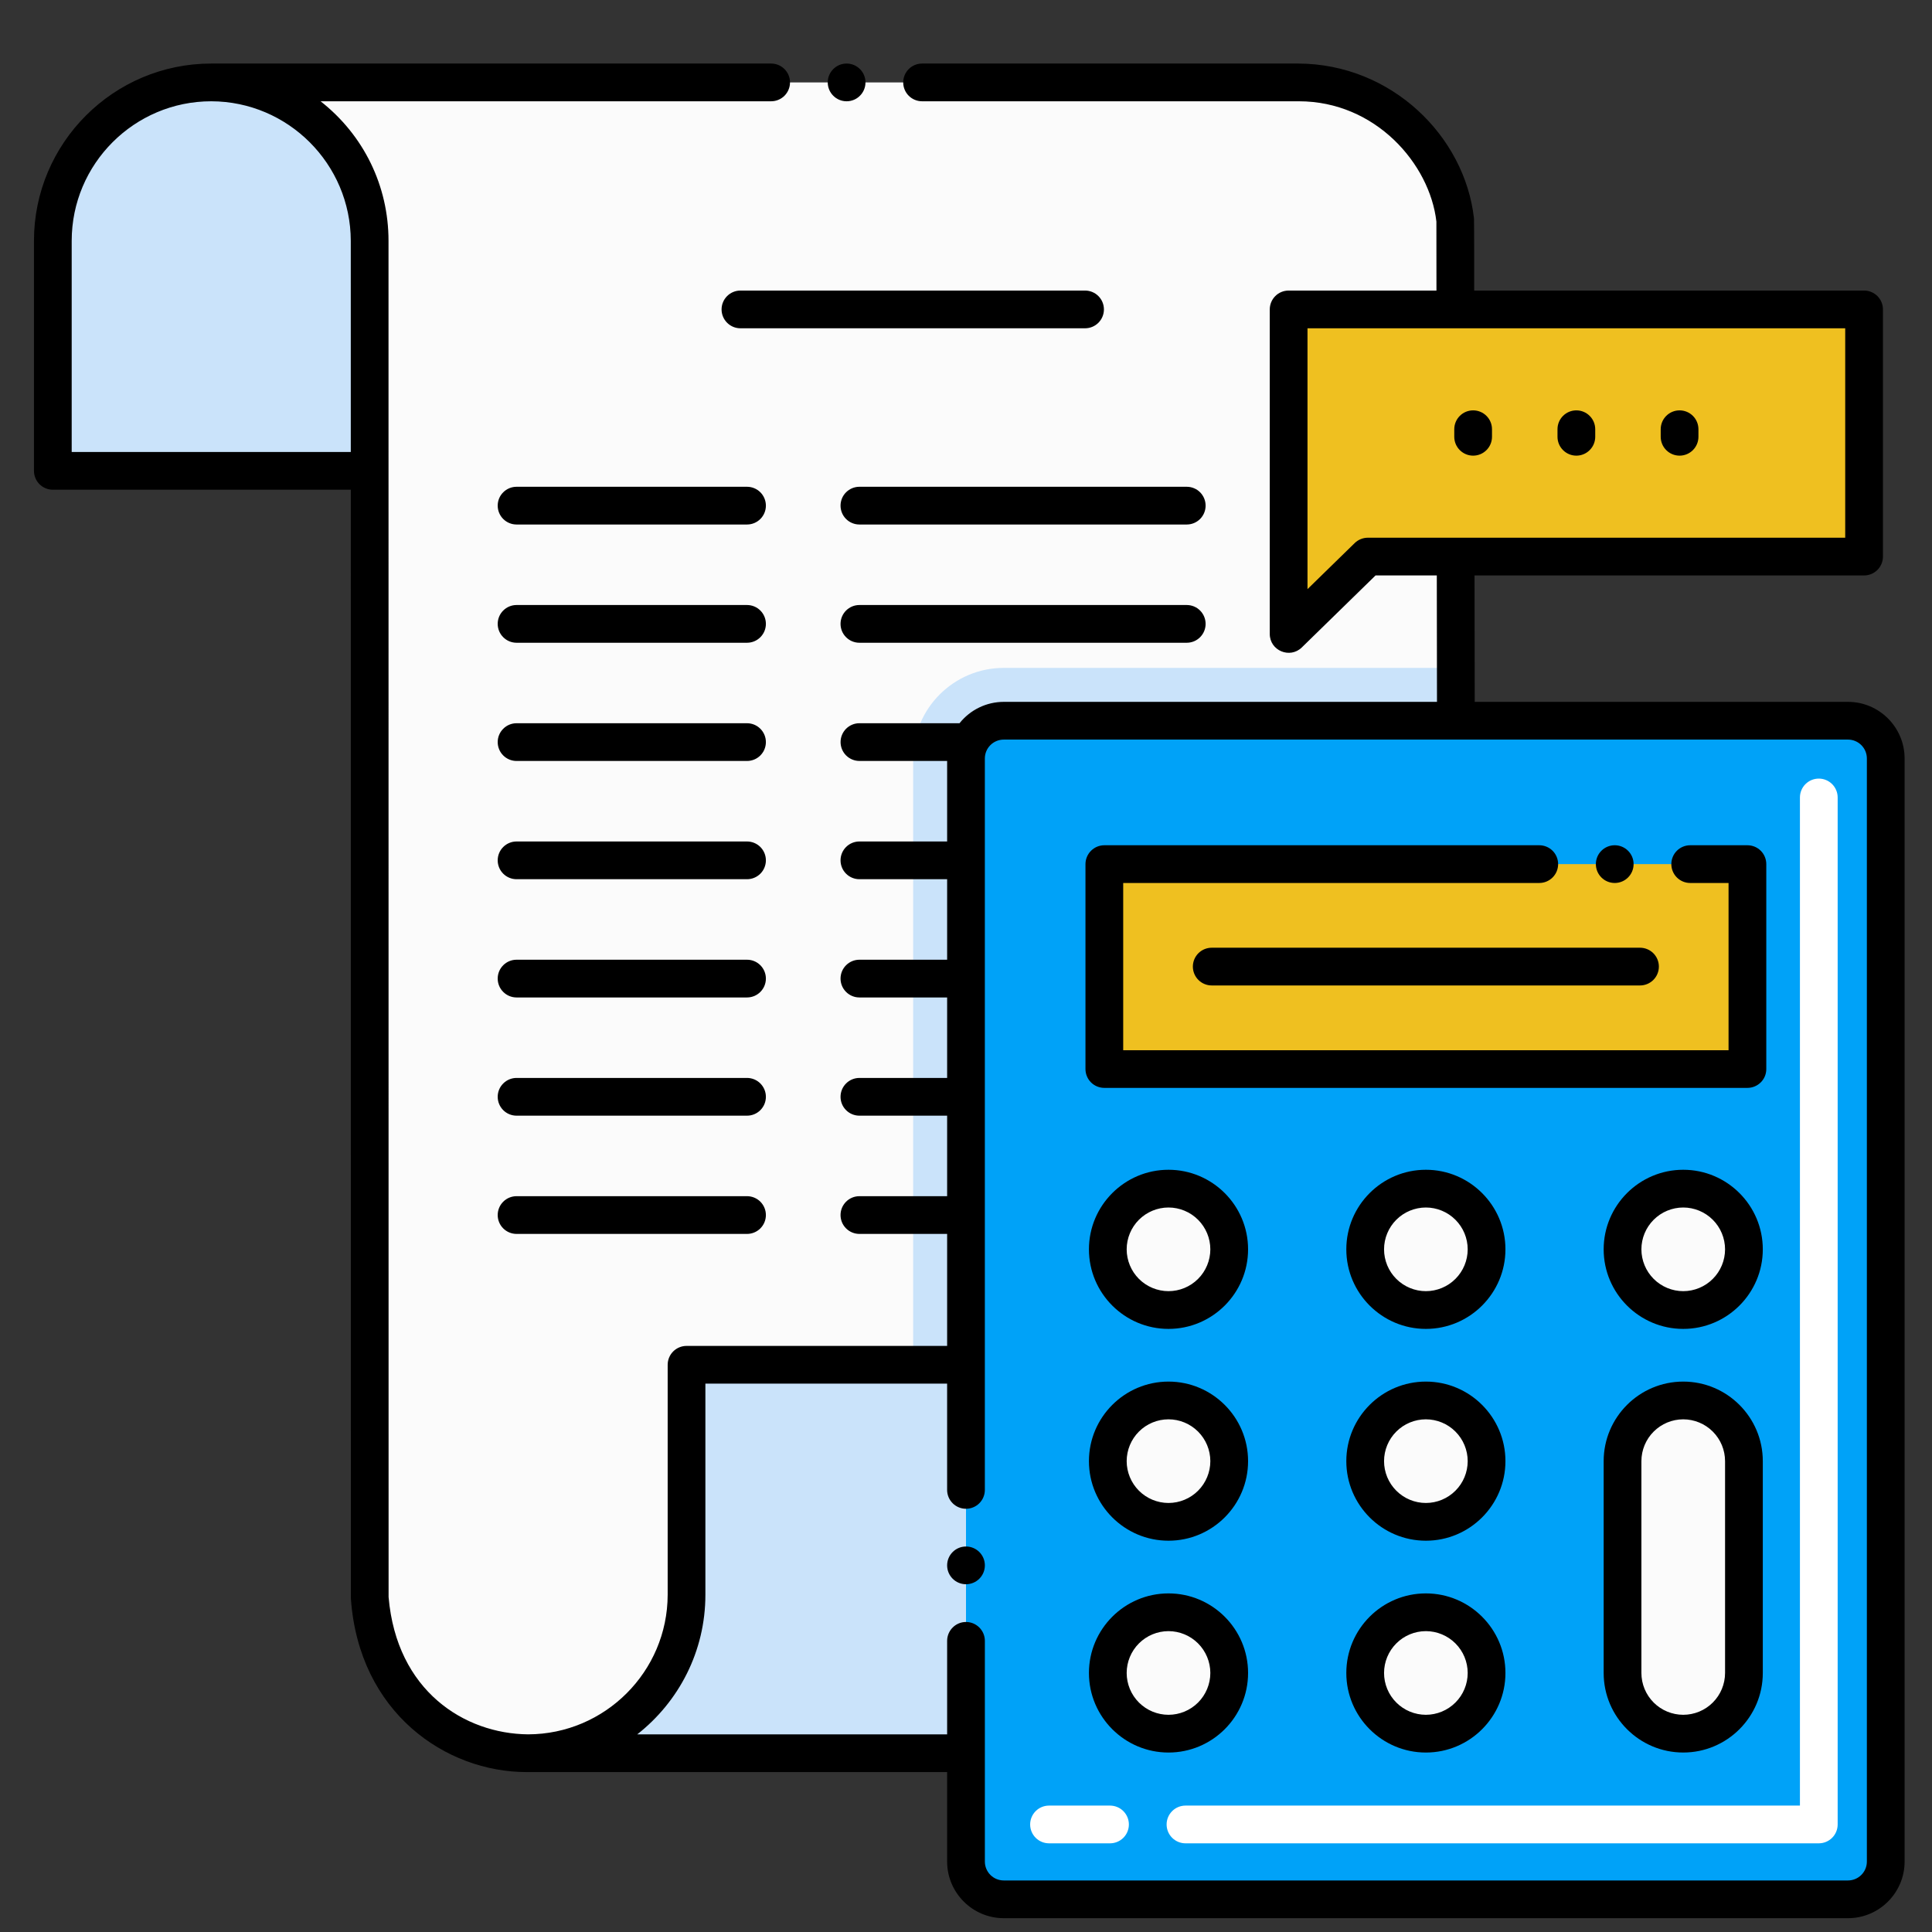 <?xml version="1.0" encoding="UTF-8"?>
<svg xmlns="http://www.w3.org/2000/svg" width="128" height="128" viewBox="0 0 128 128" fill="none">
  <rect x="0" y="0" width="128" height="128" fill="#333333" stroke="none"/>
  <path d="M64 90.42V116.155H34.985C40.785 116.155 45.485 111.455 45.485 105.66V90.42H64Z" fill="#CAE3FA"></path>
  <path d="M60.5 90.42H64V116.155H60.5V90.42Z" fill="#CAE3FA"></path>
  <path d="M24.49 15.955V31.195H3.5V15.955C3.5 10.16 8.2 5.46 13.995 5.46C19.79 5.46 24.49 10.16 24.49 15.955Z" fill="#CAE3FA"></path>
  <path d="M96.455 47.75H66.5C65.12 47.75 64 48.87 64 50.25V90.42H45.485V105.66C45.485 111.455 40.785 116.155 34.985 116.155C30 116.155 25.02 112.64 24.495 105.86L24.49 31.195V15.955C24.49 10.16 19.79 5.46 13.995 5.46H86.01C91.65 5.46 95.9 9.935 96.415 14.6L96.42 20.5H85.375V42L90.625 36.875H96.44L96.45 44.25L96.455 47.75Z" fill="#FBFBFB"></path>
  <path d="M96.455 47.75H66.5C65.12 47.75 64 48.87 64 50.25V90.42H60.5V50.25C60.5 46.94 63.19 44.25 66.5 44.25H96.45L96.455 47.75Z" fill="#CAE3FA"></path>
  <path d="M124.935 50.25V123.335C124.935 123.998 124.672 124.634 124.203 125.103C123.734 125.572 123.098 125.835 122.435 125.835H66.5C65.837 125.835 65.201 125.572 64.732 125.103C64.263 124.634 64 123.998 64 123.335V50.25C64 49.587 64.263 48.951 64.732 48.482C65.201 48.013 65.837 47.75 66.5 47.75H122.435C123.098 47.75 123.734 48.013 124.203 48.482C124.672 48.951 124.935 49.587 124.935 50.25Z" fill="#00A2F8"></path>
  <path d="M73.165 57.25H115.77V70.828H73.165V57.25Z" fill="#EFC020"></path>
  <path d="M77.416 86.793C76.35 86.793 75.327 86.369 74.573 85.615C73.819 84.861 73.395 83.838 73.395 82.772C73.395 81.705 73.819 80.682 74.573 79.928C75.327 79.174 76.35 78.751 77.416 78.751C78.482 78.751 79.505 79.174 80.259 79.928C81.013 80.682 81.437 81.705 81.437 82.772C81.437 83.299 81.333 83.823 81.131 84.31C80.929 84.798 80.633 85.242 80.259 85.615C79.886 85.988 79.443 86.284 78.955 86.487C78.467 86.689 77.944 86.793 77.416 86.793ZM94.468 86.793C93.401 86.793 92.378 86.369 91.624 85.615C90.87 84.861 90.447 83.838 90.447 82.772C90.447 81.705 90.87 80.682 91.624 79.928C92.378 79.174 93.401 78.751 94.468 78.751C95.534 78.751 96.557 79.174 97.311 79.928C98.065 80.682 98.489 81.705 98.489 82.772C98.489 83.838 98.065 84.861 97.311 85.615C96.557 86.369 95.534 86.793 94.468 86.793ZM111.519 86.793C110.453 86.793 109.43 86.369 108.676 85.615C107.922 84.861 107.498 83.838 107.498 82.772C107.498 81.705 107.922 80.682 108.676 79.928C109.43 79.174 110.453 78.751 111.519 78.751C112.574 78.767 113.581 79.198 114.322 79.95C115.062 80.703 115.477 81.716 115.477 82.772C115.477 83.827 115.062 84.84 114.322 85.593C113.581 86.345 112.574 86.776 111.519 86.793ZM77.416 100.826C76.35 100.826 75.327 100.402 74.573 99.648C73.819 98.894 73.395 97.871 73.395 96.805C73.395 95.739 73.819 94.716 74.573 93.962C75.327 93.208 76.35 92.784 77.416 92.784C78.482 92.784 79.505 93.208 80.259 93.962C81.013 94.716 81.437 95.739 81.437 96.805C81.437 97.333 81.333 97.856 81.131 98.344C80.929 98.832 80.633 99.275 80.26 99.649C79.886 100.022 79.443 100.318 78.955 100.52C78.467 100.722 77.944 100.826 77.416 100.826ZM94.468 100.826C93.401 100.826 92.378 100.402 91.624 99.648C90.87 98.894 90.447 97.871 90.447 96.805C90.447 95.739 90.87 94.716 91.624 93.962C92.378 93.208 93.401 92.784 94.468 92.784C95.534 92.784 96.557 93.208 97.311 93.962C98.065 94.716 98.489 95.739 98.489 96.805C98.489 99.026 96.689 100.826 94.468 100.826ZM77.416 114.86C76.35 114.86 75.327 114.436 74.573 113.682C73.819 112.928 73.395 111.905 73.395 110.839C73.395 109.773 73.819 108.75 74.573 107.996C75.327 107.242 76.35 106.818 77.416 106.818C78.482 106.818 79.505 107.242 80.259 107.996C81.013 108.75 81.437 109.773 81.437 110.839C81.437 111.367 81.333 111.89 81.131 112.378C80.929 112.866 80.633 113.309 80.259 113.682C79.886 114.056 79.443 114.352 78.955 114.554C78.467 114.756 77.944 114.86 77.416 114.86ZM94.468 114.86C93.401 114.86 92.378 114.436 91.624 113.682C90.87 112.928 90.447 111.905 90.447 110.839C90.447 109.773 90.87 108.75 91.624 107.996C92.378 107.242 93.401 106.818 94.468 106.818C95.534 106.818 96.557 107.242 97.311 107.996C98.065 108.75 98.489 109.773 98.489 110.839C98.489 111.905 98.065 112.928 97.311 113.682C96.557 114.436 95.534 114.86 94.468 114.86ZM111.519 92.784C110.453 92.784 109.43 93.207 108.676 93.961C107.922 94.715 107.498 95.738 107.498 96.805V110.838C107.498 111.905 107.922 112.928 108.676 113.682C109.43 114.436 110.453 114.859 111.519 114.859C112.585 114.859 113.608 114.436 114.362 113.682C115.116 112.928 115.54 111.905 115.54 110.838V96.805C115.54 95.739 115.116 94.716 114.362 93.962C113.608 93.207 112.585 92.784 111.519 92.784Z" fill="#FBFBFB"></path>
  <path d="M123.5 20.5V36.875H90.625L85.375 42V20.5H123.5Z" fill="#EFC020"></path>
  <path d="M120.5 122.125H78.541C78.21 122.125 77.892 121.993 77.658 121.759C77.423 121.524 77.291 121.207 77.291 120.875C77.291 120.543 77.423 120.226 77.658 119.991C77.892 119.757 78.21 119.625 78.541 119.625H119.25V52.834C119.25 52.502 119.382 52.184 119.616 51.95C119.851 51.715 120.168 51.584 120.5 51.584C120.832 51.584 121.149 51.715 121.384 51.95C121.618 52.184 121.75 52.502 121.75 52.834V120.875C121.75 121.207 121.618 121.524 121.384 121.759C121.149 121.993 120.832 122.125 120.5 122.125ZM73.541 122.125H69.5C69.168 122.125 68.85 121.993 68.616 121.759C68.382 121.524 68.25 121.207 68.25 120.875C68.25 120.543 68.382 120.226 68.616 119.991C68.85 119.757 69.168 119.625 69.5 119.625H73.541C73.873 119.625 74.191 119.757 74.425 119.991C74.66 120.226 74.791 120.543 74.791 120.875C74.791 121.207 74.66 121.524 74.425 121.759C74.191 121.993 73.873 122.125 73.541 122.125Z" fill="white"></path>
  <path d="M47.806 20.5C47.806 20.831 47.938 21.149 48.173 21.384C48.407 21.618 48.725 21.75 49.056 21.75H71.888C72.219 21.75 72.537 21.618 72.772 21.384C73.006 21.149 73.138 20.831 73.138 20.5C73.138 20.169 73.006 19.851 72.772 19.616C72.537 19.382 72.219 19.25 71.888 19.25H49.056C48.725 19.25 48.407 19.382 48.173 19.616C47.938 19.851 47.806 20.169 47.806 20.5ZM49.492 32.25H34.224C33.892 32.25 33.574 32.382 33.34 32.616C33.105 32.85 32.974 33.169 32.974 33.5C32.974 33.831 33.105 34.15 33.34 34.384C33.574 34.618 33.892 34.75 34.224 34.75H49.492C49.824 34.75 50.142 34.618 50.376 34.384C50.611 34.15 50.742 33.831 50.742 33.5C50.742 33.169 50.611 32.85 50.376 32.616C50.142 32.382 49.824 32.25 49.492 32.25ZM78.625 32.25H56.938C56.606 32.25 56.288 32.382 56.054 32.616C55.819 32.85 55.688 33.169 55.688 33.5C55.688 33.831 55.819 34.15 56.054 34.384C56.288 34.618 56.606 34.75 56.938 34.75H78.625C78.957 34.75 79.275 34.618 79.509 34.384C79.743 34.15 79.875 33.831 79.875 33.5C79.875 33.169 79.743 32.85 79.509 32.616C79.275 32.382 78.957 32.25 78.625 32.25ZM49.492 40.084H34.224C33.892 40.084 33.574 40.215 33.34 40.45C33.105 40.684 32.974 41.002 32.974 41.334C32.974 41.665 33.105 41.983 33.34 42.217C33.574 42.452 33.892 42.584 34.224 42.584H49.492C49.824 42.584 50.142 42.452 50.376 42.217C50.611 41.983 50.742 41.665 50.742 41.334C50.742 41.002 50.611 40.684 50.376 40.45C50.142 40.215 49.824 40.084 49.492 40.084ZM78.625 40.084H56.938C56.606 40.084 56.288 40.215 56.054 40.45C55.819 40.684 55.688 41.002 55.688 41.334C55.688 41.665 55.819 41.983 56.054 42.217C56.288 42.452 56.606 42.584 56.938 42.584H78.625C78.957 42.584 79.275 42.452 79.509 42.217C79.743 41.983 79.875 41.665 79.875 41.334C79.875 41.002 79.743 40.684 79.509 40.45C79.275 40.215 78.957 40.084 78.625 40.084ZM49.492 47.916H34.224C33.892 47.916 33.574 48.048 33.34 48.283C33.105 48.517 32.974 48.835 32.974 49.166C32.974 49.498 33.105 49.816 33.34 50.05C33.574 50.285 33.892 50.416 34.224 50.416H49.492C49.824 50.416 50.142 50.285 50.376 50.05C50.611 49.816 50.742 49.498 50.742 49.166C50.742 48.835 50.611 48.517 50.376 48.283C50.142 48.048 49.824 47.916 49.492 47.916ZM49.492 55.75H34.224C33.892 55.75 33.574 55.882 33.34 56.116C33.105 56.35 32.974 56.669 32.974 57C32.974 57.331 33.105 57.65 33.34 57.884C33.574 58.118 33.892 58.25 34.224 58.25H49.492C49.824 58.25 50.142 58.118 50.376 57.884C50.611 57.65 50.742 57.331 50.742 57C50.742 56.669 50.611 56.35 50.376 56.116C50.142 55.882 49.824 55.75 49.492 55.75ZM49.492 63.584H34.224C33.892 63.584 33.574 63.715 33.34 63.95C33.105 64.184 32.974 64.502 32.974 64.834C32.974 65.165 33.105 65.483 33.34 65.717C33.574 65.952 33.892 66.084 34.224 66.084H49.492C49.824 66.084 50.142 65.952 50.376 65.717C50.611 65.483 50.742 65.165 50.742 64.834C50.742 64.502 50.611 64.184 50.376 63.95C50.142 63.715 49.824 63.584 49.492 63.584ZM49.492 71.416H34.224C33.892 71.416 33.574 71.548 33.34 71.783C33.105 72.017 32.974 72.335 32.974 72.666C32.974 72.998 33.105 73.316 33.34 73.55C33.574 73.785 33.892 73.916 34.224 73.916H49.492C49.824 73.916 50.142 73.785 50.376 73.55C50.611 73.316 50.742 72.998 50.742 72.666C50.742 72.335 50.611 72.017 50.376 71.783C50.142 71.548 49.824 71.416 49.492 71.416ZM49.492 79.25H34.224C33.892 79.25 33.574 79.382 33.34 79.616C33.105 79.85 32.974 80.168 32.974 80.5C32.974 80.832 33.105 81.15 33.34 81.384C33.574 81.618 33.892 81.75 34.224 81.75H49.492C49.824 81.75 50.142 81.618 50.376 81.384C50.611 81.15 50.742 80.832 50.742 80.5C50.742 80.168 50.611 79.85 50.376 79.616C50.142 79.382 49.824 79.25 49.492 79.25ZM97.599 30.188C97.93 30.188 98.249 30.056 98.483 29.821C98.717 29.587 98.849 29.269 98.849 28.938V28.438C98.849 28.106 98.717 27.788 98.483 27.554C98.249 27.319 97.93 27.188 97.599 27.188C97.267 27.188 96.95 27.319 96.715 27.554C96.481 27.788 96.349 28.106 96.349 28.438V28.938C96.349 29.269 96.481 29.587 96.715 29.821C96.95 30.056 97.267 30.188 97.599 30.188ZM104.438 30.188C104.769 30.188 105.087 30.056 105.321 29.821C105.556 29.587 105.688 29.269 105.688 28.938V28.438C105.688 28.106 105.556 27.788 105.321 27.554C105.087 27.319 104.769 27.188 104.438 27.188C104.106 27.188 103.788 27.319 103.554 27.554C103.319 27.788 103.188 28.106 103.188 28.438V28.938C103.188 29.269 103.319 29.587 103.554 29.821C103.788 30.056 104.106 30.188 104.438 30.188ZM111.276 30.188C111.608 30.188 111.925 30.056 112.16 29.821C112.394 29.587 112.526 29.269 112.526 28.938V28.438C112.526 28.106 112.394 27.788 112.16 27.554C111.925 27.319 111.608 27.188 111.276 27.188C110.944 27.188 110.627 27.319 110.392 27.554C110.158 27.788 110.026 28.106 110.026 28.438V28.938C110.026 29.269 110.158 29.587 110.392 29.821C110.627 30.056 110.944 30.188 111.276 30.188Z" fill="black"></path>
  <path d="M56.09 6.71C56.78 6.71 57.34 6.15 57.34 5.46C57.34 4.77 56.78 4.21 56.09 4.21C55.4 4.21 54.84 4.77 54.84 5.46C54.84 6.15 55.4 6.71 56.09 6.71Z" fill="black"></path>
  <path d="M64 104.96C64.69 104.96 65.25 104.4 65.25 103.71C65.25 103.02 64.69 102.46 64 102.46C63.31 102.46 62.75 103.02 62.75 103.71C62.75 104.4 63.31 104.96 64 104.96Z" fill="black"></path>
  <path d="M126.185 123.335V50.25C126.185 48.185 124.5 46.5 122.435 46.5H97.704L97.692 38.125H123.5C123.832 38.125 124.149 37.993 124.384 37.759C124.618 37.525 124.75 37.206 124.75 36.875V20.5C124.75 20.169 124.618 19.851 124.384 19.616C124.149 19.382 123.832 19.25 123.5 19.25H97.669C97.669 19.047 97.671 14.667 97.655 14.465C97.043 9.021 92.194 4.231 86.01 4.21H61.09C60.758 4.21 60.441 4.342 60.206 4.576C59.972 4.811 59.84 5.128 59.84 5.46C59.84 5.792 59.972 6.109 60.206 6.344C60.441 6.578 60.758 6.71 61.09 6.71H86.055C91.121 6.71 94.725 10.845 95.165 14.68L95.169 19.25H85.375C85.043 19.25 84.725 19.382 84.491 19.616C84.257 19.851 84.125 20.169 84.125 20.5V42C84.125 43.107 85.46 43.663 86.248 42.895L91.133 38.125H95.192L95.204 46.5H66.5C65.937 46.501 65.382 46.628 64.875 46.873C64.368 47.118 63.923 47.474 63.572 47.915H56.94C56.608 47.915 56.291 48.047 56.056 48.281C55.822 48.516 55.69 48.834 55.69 49.165C55.69 49.496 55.822 49.815 56.056 50.049C56.291 50.283 56.608 50.415 56.94 50.415H62.75V55.75H56.938C56.606 55.75 56.288 55.882 56.054 56.116C55.819 56.351 55.688 56.669 55.688 57C55.688 57.331 55.819 57.65 56.054 57.884C56.288 58.118 56.606 58.25 56.938 58.25H62.75V63.584H56.938C56.606 63.584 56.288 63.715 56.054 63.95C55.819 64.184 55.688 64.502 55.688 64.834C55.688 65.165 55.819 65.483 56.054 65.717C56.288 65.952 56.606 66.084 56.938 66.084H62.75V71.416H56.938C56.606 71.416 56.288 71.548 56.054 71.783C55.819 72.017 55.688 72.335 55.688 72.666C55.688 72.998 55.819 73.316 56.054 73.55C56.288 73.785 56.606 73.916 56.938 73.916H62.75V79.25H56.938C56.606 79.25 56.288 79.382 56.054 79.616C55.819 79.851 55.688 80.168 55.688 80.5C55.688 80.832 55.819 81.15 56.054 81.384C56.288 81.618 56.606 81.75 56.938 81.75H62.75V89.17H45.485C45.154 89.17 44.836 89.302 44.601 89.536C44.367 89.771 44.235 90.088 44.235 90.42V105.66C44.225 110.75 40.075 114.895 34.985 114.905C30.77 114.865 26.28 112.035 25.745 105.81L25.74 15.955C25.74 12.319 24.1 8.955 21.24 6.71H51.09C51.422 6.71 51.739 6.578 51.974 6.344C52.208 6.109 52.34 5.792 52.34 5.46C52.34 5.128 52.208 4.811 51.974 4.576C51.739 4.342 51.422 4.21 51.09 4.21H13.995C7.519 4.21 2.25 9.479 2.25 15.955V31.195C2.25 31.526 2.382 31.845 2.616 32.079C2.851 32.313 3.168 32.445 3.5 32.445H23.241L23.245 105.86L23.25 105.955C23.8 113.47 29.525 117.405 34.895 117.405H34.98L34.985 117.405H62.75V123.335C62.75 125.4 64.435 127.085 66.5 127.085H122.435C124.5 127.085 126.185 125.4 126.185 123.335ZM90.625 35.625C90.299 35.625 89.986 35.753 89.752 35.98L86.625 39.032V21.75H122.25V35.625H90.625ZM4.75 29.945V15.955C4.75 10.857 8.898 6.71 13.995 6.71C19.085 6.72 23.23 10.865 23.24 15.955L23.241 29.945L4.75 29.945ZM65.25 123.335V108.71C65.25 108.025 64.69 107.46 64 107.46C63.31 107.46 62.75 108.025 62.75 108.71V114.906H42.218C44.965 112.754 46.734 109.41 46.734 105.66V91.67H62.749V98.71C62.749 99.041 62.881 99.359 63.116 99.594C63.35 99.828 63.668 99.96 63.999 99.96C64.331 99.96 64.649 99.828 64.883 99.594C65.118 99.359 65.249 99.041 65.249 98.71V50.25C65.249 49.919 65.381 49.601 65.616 49.366C65.85 49.132 66.168 49 66.499 49H122.435C122.766 49 123.084 49.132 123.318 49.366C123.553 49.601 123.685 49.919 123.685 50.25V123.335C123.685 123.667 123.553 123.984 123.318 124.219C123.084 124.453 122.766 124.585 122.435 124.585H66.5C66.168 124.585 65.85 124.453 65.616 124.219C65.382 123.984 65.25 123.667 65.25 123.335Z" fill="black"></path>
  <path d="M115.77 56H111.98C111.648 56 111.331 56.132 111.096 56.366C110.862 56.6 110.73 56.919 110.73 57.25C110.73 57.581 110.862 57.9 111.096 58.134C111.331 58.368 111.648 58.5 111.98 58.5H114.521V69.58H74.415V58.5H101.98C102.312 58.5 102.63 58.368 102.864 58.134C103.099 57.9 103.23 57.581 103.23 57.25C103.23 56.919 103.099 56.6 102.864 56.366C102.63 56.132 102.312 56 101.98 56H73.165C72.834 56 72.516 56.132 72.282 56.367C72.048 56.601 71.916 56.919 71.915 57.25V70.83C71.916 70.994 71.948 71.156 72.011 71.307C72.074 71.459 72.166 71.596 72.282 71.712C72.398 71.827 72.536 71.919 72.688 71.981C72.839 72.043 73.002 72.075 73.165 72.075H115.771C116.448 72.075 117.021 71.532 117.021 70.83V57.25C117.021 57.086 116.989 56.923 116.926 56.771C116.863 56.619 116.771 56.481 116.655 56.365C116.539 56.249 116.401 56.157 116.249 56.094C116.097 56.032 115.934 56 115.77 56Z" fill="black"></path>
  <path d="M106.98 58.5C107.67 58.5 108.23 57.94 108.23 57.25C108.23 56.56 107.67 56 106.98 56C106.29 56 105.73 56.56 105.73 57.25C105.73 57.94 106.29 58.5 106.98 58.5Z" fill="black"></path>
  <path d="M77.416 77.5C74.51 77.5 72.145 79.865 72.145 82.772C72.145 85.678 74.51 88.043 77.416 88.043C80.323 88.043 82.688 85.678 82.688 82.771C82.688 79.865 80.323 77.5 77.416 77.5ZM77.416 85.543C76.681 85.542 75.977 85.249 75.457 84.73C74.938 84.21 74.646 83.506 74.645 82.771C74.646 82.036 74.938 81.332 75.457 80.812C75.977 80.293 76.681 80.001 77.416 80C78.151 80.001 78.855 80.293 79.375 80.813C79.894 81.332 80.187 82.037 80.188 82.772C80.187 83.506 79.894 84.211 79.375 84.73C78.855 85.25 78.151 85.542 77.416 85.543ZM94.468 77.5C91.561 77.5 89.197 79.865 89.197 82.772C89.197 85.678 91.561 88.043 94.468 88.043C97.374 88.043 99.739 85.678 99.739 82.771C99.739 79.865 97.374 77.5 94.468 77.5ZM94.468 85.543C93.733 85.542 93.028 85.249 92.509 84.73C91.989 84.21 91.697 83.506 91.697 82.771C91.697 82.036 91.99 81.332 92.509 80.812C93.028 80.293 93.733 80.001 94.468 80C95.202 80.001 95.907 80.293 96.426 80.813C96.946 81.332 97.238 82.037 97.239 82.772C97.238 83.506 96.946 84.211 96.426 84.73C95.907 85.249 95.202 85.542 94.468 85.543ZM111.519 77.5C108.612 77.5 106.247 79.865 106.247 82.772C106.247 85.678 108.612 88.043 111.519 88.043C114.425 88.043 116.79 85.678 116.79 82.771C116.79 79.865 114.426 77.5 111.519 77.5ZM111.519 85.543C110.784 85.542 110.079 85.249 109.56 84.73C109.04 84.21 108.748 83.506 108.747 82.771C108.748 82.036 109.04 81.332 109.56 80.812C110.079 80.293 110.784 80.001 111.519 80C112.253 80.001 112.958 80.293 113.477 80.813C113.997 81.332 114.289 82.037 114.29 82.772C114.289 83.506 113.997 84.211 113.477 84.73C112.958 85.25 112.253 85.542 111.519 85.543ZM77.416 91.534C74.51 91.534 72.145 93.898 72.145 96.805C72.145 99.712 74.51 102.076 77.416 102.076C80.323 102.076 82.688 99.712 82.688 96.805C82.688 93.898 80.323 91.534 77.416 91.534ZM77.416 99.576C76.681 99.575 75.977 99.283 75.457 98.763C74.938 98.244 74.646 97.539 74.645 96.805C74.646 96.07 74.938 95.365 75.457 94.846C75.977 94.326 76.681 94.034 77.416 94.034C78.151 94.034 78.855 94.326 79.375 94.846C79.894 95.366 80.187 96.07 80.188 96.805C80.187 97.54 79.894 98.244 79.375 98.764C78.855 99.283 78.151 99.575 77.416 99.576ZM94.468 91.534C91.561 91.534 89.197 93.898 89.197 96.805C89.197 99.712 91.561 102.076 94.468 102.076C97.374 102.076 99.739 99.712 99.739 96.805C99.739 93.898 97.374 91.534 94.468 91.534ZM94.468 99.576C93.733 99.575 93.028 99.283 92.509 98.763C91.989 98.244 91.697 97.539 91.697 96.805C91.697 96.07 91.99 95.365 92.509 94.846C93.028 94.326 93.733 94.034 94.468 94.034C95.202 94.034 95.907 94.326 96.426 94.846C96.946 95.366 97.238 96.07 97.239 96.805C97.238 97.54 96.946 98.244 96.426 98.763C95.907 99.283 95.202 99.575 94.468 99.576ZM77.416 105.567C74.51 105.567 72.145 107.932 72.145 110.839C72.145 113.745 74.51 116.11 77.416 116.11C80.323 116.11 82.688 113.746 82.688 110.839C82.688 107.932 80.323 105.567 77.416 105.567ZM77.416 113.61C76.681 113.609 75.977 113.317 75.457 112.797C74.938 112.278 74.646 111.573 74.645 110.839C74.646 110.104 74.938 109.399 75.457 108.88C75.977 108.36 76.681 108.068 77.416 108.067C78.151 108.068 78.855 108.361 79.375 108.88C79.894 109.4 80.187 110.104 80.188 110.839C80.187 111.574 79.894 112.278 79.375 112.798C78.855 113.317 78.151 113.609 77.416 113.61ZM94.468 105.567C91.561 105.567 89.197 107.932 89.197 110.839C89.197 113.745 91.561 116.11 94.468 116.11C97.374 116.11 99.739 113.746 99.739 110.839C99.739 107.932 97.374 105.567 94.468 105.567ZM94.468 113.61C93.733 113.609 93.028 113.317 92.509 112.797C91.989 112.278 91.697 111.573 91.697 110.839C91.697 110.104 91.99 109.399 92.509 108.88C93.028 108.36 93.733 108.068 94.468 108.067C95.202 108.068 95.907 108.361 96.426 108.88C96.946 109.4 97.238 110.104 97.239 110.839C97.238 111.574 96.946 112.278 96.426 112.797C95.906 113.317 95.202 113.609 94.468 113.61ZM111.519 91.534C108.612 91.534 106.247 93.898 106.247 96.805V110.839C106.247 113.745 108.612 116.109 111.519 116.109C114.425 116.109 116.79 113.745 116.79 110.839V96.805C116.79 93.898 114.426 91.534 111.519 91.534ZM114.29 110.839C114.289 111.574 113.997 112.278 113.477 112.798C112.958 113.317 112.253 113.609 111.519 113.61C110.784 113.609 110.079 113.317 109.56 112.798C109.04 112.278 108.748 111.574 108.747 110.839V96.805C108.748 96.07 109.04 95.366 109.56 94.847C110.079 94.327 110.784 94.035 111.519 94.034C112.253 94.035 112.958 94.327 113.477 94.846C113.997 95.366 114.289 96.07 114.29 96.805V110.839ZM79.03 64.039C79.03 64.371 79.162 64.689 79.396 64.923C79.63 65.157 79.948 65.289 80.28 65.289H108.655C108.987 65.289 109.304 65.157 109.539 64.923C109.773 64.689 109.905 64.371 109.905 64.039C109.905 63.708 109.773 63.389 109.539 63.155C109.304 62.921 108.987 62.789 108.655 62.789H80.28C79.948 62.789 79.63 62.921 79.396 63.155C79.162 63.389 79.03 63.708 79.03 64.039Z" fill="black"></path>
</svg>
